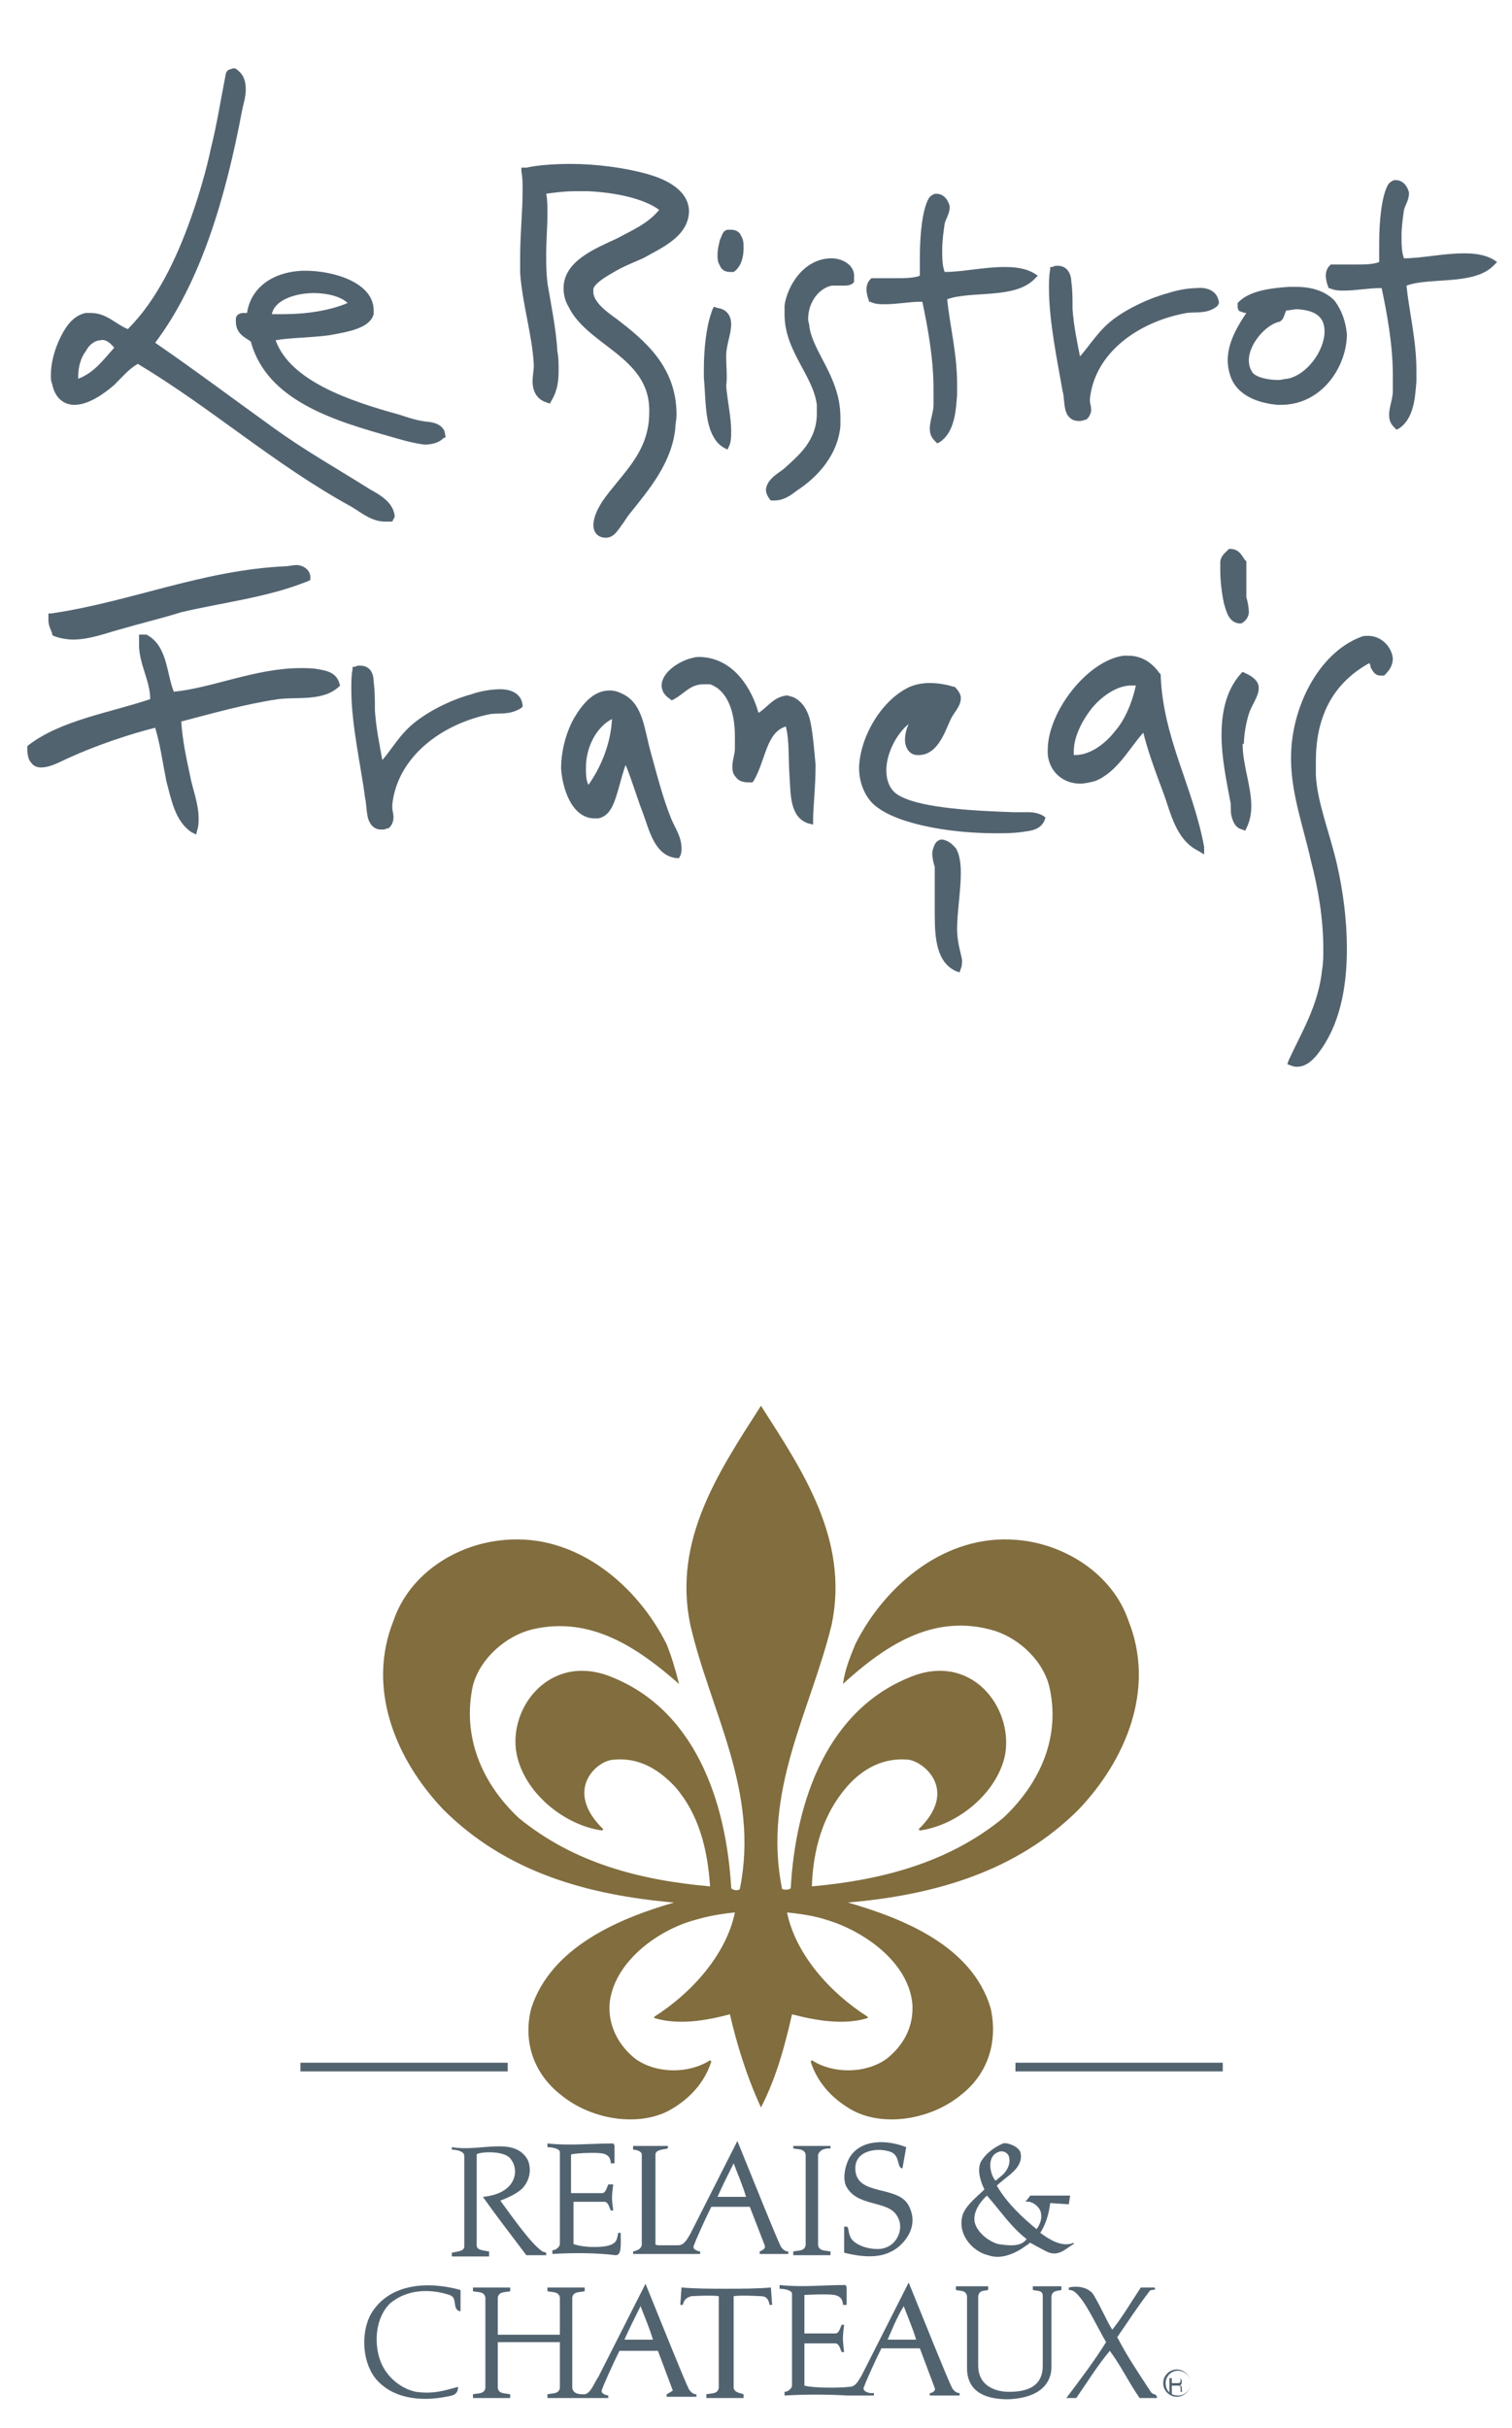 <?xml version="1.0" encoding="utf-8"?>
<!-- Generator: Adobe Illustrator 22.1.0, SVG Export Plug-In . SVG Version: 6.00 Build 0)  -->
<svg version="1.1" id="Layer_1" xmlns="http://www.w3.org/2000/svg" xmlns:xlink="http://www.w3.org/1999/xlink" x="0px" y="0px"
	 viewBox="0 0 121.8 195.5" style="enable-background:new 0 0 121.8 195.5;" xml:space="preserve">
<style type="text/css">
	.st0{fill:#526370;}
	.st1{fill:#816D3E;}
</style>
<g>
	<g>
		<g>
			<path class="st0" d="M31.8,41.6c-0.1-1.2-1.3-1.8-2-2.2c-2.7-1.7-5.2-3.1-7.7-4.9c-3.2-2.3-6.4-4.7-9.6-6.9
				c3.7-4.9,5.7-11.8,7-18.7c0.1-0.5,0.3-1.1,0.3-1.7c0-0.5-0.1-1.1-0.6-1.5c-0.1-0.1-0.2-0.2-0.4-0.2c-0.3,0.1-0.5,0.1-0.6,0.4
				c-0.4,2-0.7,4-1.2,6c-0.4,1.9-1,3.9-1.6,5.6c-1.2,3.4-2.8,6.7-5.1,9c-1-0.4-1.7-1.3-3-1.3c-0.1,0-0.3,0-0.4,0
				c-0.9,0.2-1.5,0.9-2,1.9c-0.5,1-0.8,2.1-0.8,3.1c0,0.3,0,0.5,0.1,0.7c0.2,1.1,0.9,1.7,1.8,1.7c1.2,0,2.5-1,3.2-1.6
				c0.7-0.7,1.2-1.3,1.9-1.7c6,3.6,11,8.1,17.2,11.5c0.7,0.4,1.6,1.2,2.7,1.2c0.1,0,0.2,0,0.3,0l0.3,0L31.8,41.6z M9.2,28
				c-0.9,1-1.6,2-2.9,2.5c0-0.1,0-0.1,0-0.2c0-0.7,0.2-1.5,0.6-2c0.3-0.6,0.8-0.9,1.2-0.9h0C8.4,27.3,8.8,27.5,9.2,28z"/>
			<path class="st0" d="M83.6,22.2l-0.3-0.2c-0.7-0.4-1.5-0.5-2.4-0.5c-1.6,0-3.4,0.4-4.8,0.4c-0.2-0.5-0.2-1.2-0.2-1.8
				c0-0.7,0.1-1.4,0.2-2.1c0.1-0.4,0.4-0.8,0.4-1.3c0,0,0-0.1,0-0.1c-0.1-0.4-0.4-1-1.1-1c-0.2,0-0.5,0.2-0.6,0.4
				c-0.5,0.9-0.7,2.9-0.7,4.7c0,0.5,0,1,0,1.5c-0.5,0.2-1.2,0.2-2,0.2c-0.3,0-0.7,0-1,0c-0.3,0-0.6,0-0.8,0l-0.1,0l-0.1,0.1
				c-0.2,0.2-0.3,0.5-0.3,0.8c0,0.3,0.1,0.7,0.2,0.9l0,0.1l0.1,0c0.4,0.2,0.8,0.2,1.2,0.2c0.9,0,2-0.2,2.8-0.2c0.1,0,0.1,0,0.2,0
				c0.4,1.9,0.9,4.5,0.9,7c0,0.4,0,0.9,0,1.3c0,0.6-0.3,1.3-0.3,1.9c0,0.4,0.1,0.7,0.4,1l0.2,0.2l0.2-0.1c1.2-0.8,1.3-2.5,1.4-3.8
				c0-0.3,0-0.6,0-0.9c0-2.4-0.6-4.8-0.8-6.8c1.9-0.7,5.4,0,7-1.6L83.6,22.2z"/>
			<path class="st0" d="M120.6,21.1l-0.3-0.2c-0.7-0.4-1.5-0.5-2.4-0.5c-1.6,0-3.4,0.4-4.8,0.4c-0.2-0.5-0.2-1.2-0.2-1.8
				c0-0.7,0.1-1.4,0.2-2.1c0.1-0.4,0.4-0.8,0.4-1.3c0,0,0-0.1,0-0.1c-0.1-0.4-0.4-1-1.1-1c-0.2,0-0.5,0.2-0.6,0.4
				c-0.5,0.9-0.7,2.9-0.7,4.7c0,0.5,0,1,0,1.5c-0.5,0.2-1.2,0.2-2,0.2c-0.3,0-0.7,0-1,0c-0.3,0-0.6,0-0.8,0l-0.1,0l-0.1,0.1
				c-0.2,0.2-0.3,0.5-0.3,0.8c0,0.3,0.1,0.7,0.2,0.9l0,0.1l0.1,0c0.4,0.2,0.8,0.2,1.2,0.2c0.9,0,2-0.2,2.8-0.2c0.1,0,0.1,0,0.2,0
				c0.4,1.9,0.9,4.5,0.9,7c0,0.4,0,0.9,0,1.3c0,0.6-0.3,1.3-0.3,1.9c0,0.4,0.1,0.7,0.4,1l0.2,0.2l0.2-0.1c1.2-0.8,1.3-2.5,1.4-3.8
				c0-0.3,0-0.6,0-0.9c0-2.4-0.6-4.8-0.8-6.8c1.9-0.7,5.4,0,7-1.6L120.6,21.1z"/>
			<path class="st0" d="M49.3,22c0.8-0.5,1.8-0.9,2.5-1.2c1.4-0.8,3.6-1.7,3.7-3.7c0-0.1,0-0.1,0-0.2c-0.1-1.5-1.6-2.4-3.4-2.9
				c-1.8-0.5-4.1-0.8-6.1-0.8c-1.4,0-2.7,0.1-3.6,0.3L42,13.5l0,0.3c0.1,0.5,0.1,1,0.1,1.5c0,1.7-0.2,3.6-0.2,5.4c0,0.4,0,0.8,0,1.3
				c0.2,2.6,1,5.1,1.1,7.4c0,0,0,0.1,0,0.1c0,0.3-0.1,0.8-0.1,1.2c0,0.6,0.2,1.4,1.1,1.7l0.3,0.1l0.1-0.2c0.5-0.8,0.6-1.6,0.6-2.5
				c0-0.5,0-1-0.1-1.5c-0.1-1.8-0.5-3.7-0.8-5.5C44,21.9,44,21.2,44,20.5c0-1.1,0.1-2.3,0.1-3.3c0-0.6,0-1.1-0.1-1.6
				c0.7-0.1,1.5-0.2,2.3-0.2c0.4,0,0.8,0,1.1,0c2.2,0.1,4.5,0.6,5.7,1.5c-0.9,1.1-2.1,1.6-3.4,2.3C48,20,45.4,21,45.4,23.2
				c0,0.5,0.1,1,0.4,1.5c1.5,3.1,6.4,4,6.5,8.2c0,0.1,0,0.2,0,0.3c0,3.3-2.2,4.9-3.8,7.2c-0.3,0.5-0.7,1.2-0.7,1.9c0,0.5,0.3,1,1,1
				l0,0l0,0h0c0.6,0,0.9-0.5,1.2-0.9c0.3-0.4,0.6-0.9,0.7-1c1.6-2,3.4-4.1,3.7-6.9c0-0.4,0.1-0.7,0.1-1.1c0-3.9-2.6-6-4.8-7.7
				c-0.7-0.5-2-1.4-1.9-2.3c0,0,0-0.1,0-0.1C47.8,23,48.4,22.5,49.3,22z"/>
			<path class="st0" d="M67,20.8C66.9,20.8,66.9,20.8,67,20.8c-2.3,0-3.6,2.3-3.8,3.8c0,0.3,0,0.5,0,0.7c0,3,2.3,4.9,2.6,7.3
				c0,0.2,0,0.5,0,0.7c0,2.2-1.5,3.4-2.6,4.4c-0.3,0.3-1.4,0.8-1.5,1.7c0,0.3,0.1,0.5,0.3,0.8l0.1,0.1l0.1,0c0.1,0,0.1,0,0.2,0
				c0.8,0,1.4-0.5,1.8-0.8c1.7-1.1,3.3-2.9,3.5-5.2c0-0.3,0-0.5,0-0.7c0-3.2-2.2-5.2-2.5-7.3c0-0.2-0.1-0.4-0.1-0.6
				c0-1.4,0.9-2.5,1.9-2.7c0.1,0,0.2,0,0.4,0c0.1,0,0.3,0,0.5,0c0.3,0,0.7,0,0.9-0.3l0-0.1l0-0.1c0-0.1,0-0.2,0-0.4
				C68.7,21.2,67.7,20.8,67,20.8z"/>
			<path class="st0" d="M107.5,24.2c-0.7-0.7-1.7-1.1-3.1-1.1c-0.2,0-0.4,0-0.6,0c-1.4,0.1-3.2,0.3-4.1,1.3l0,0.1l0,0.1
				c0,0,0,0.1,0,0.1c0,0.2,0.1,0.4,0.3,0.4c0.2,0.1,0.3,0.1,0.4,0.1c-0.6,0.9-1.5,2.3-1.5,3.8c0,0.5,0.1,1,0.3,1.5
				c0.7,1.6,2.6,2,3.7,2.1c0.1,0,0.2,0,0.3,0c3.3,0,5.3-3.1,5.3-5.7C108.4,25.9,108.1,25,107.5,24.2z M106.7,26.7
				c0,1.5-1.4,3.5-3,3.8c-0.2,0-0.5,0.1-0.7,0.1c-0.8,0-1.8-0.2-2.1-0.6c-0.2-0.3-0.3-0.6-0.3-1c0-1.3,1.4-2.9,2.5-3.1l0,0l0,0
				c0.3-0.2,0.3-0.4,0.4-0.6c0-0.1,0.1-0.2,0.1-0.3c0.3,0,0.6-0.1,0.9-0.1C106.2,25,106.7,25.7,106.7,26.7z"/>
			<path class="st0" d="M35.8,34.7c-0.4-0.8-1.4-0.7-1.8-0.8c-0.6-0.1-1.2-0.3-1.8-0.5c-4-1.1-8.8-2.7-10-6c1-0.2,2.8-0.2,4.3-0.4
				c1.7-0.3,3.3-0.6,3.6-1.7c0-0.2,0-0.3,0-0.4c-0.1-2.2-3.3-3.1-5.5-3.1c-0.1,0-0.2,0-0.2,0c-2.5,0.1-4.2,1.4-4.5,3.4
				c-0.1,0-0.2,0-0.3,0c-0.2,0-0.6,0.1-0.6,0.5c0,0.1,0,0.1,0,0.2c0,1,0.8,1.3,1.2,1.6c1.3,4.8,6.8,6.4,11.4,7.7
				c0.7,0.2,1.7,0.5,2.6,0.6h0c0.5,0,1.1-0.1,1.5-0.5l0.2-0.1L35.8,34.7z M21.9,25.3c0.2-1.1,1.8-1.7,3.4-1.7c1.1,0,2.2,0.3,2.7,0.8
				c-1.4,0.6-3.3,0.9-5.2,0.9C22.4,25.3,22.2,25.3,21.9,25.3z"/>
			<path class="st0" d="M59.7,19c-0.1-0.3-0.4-0.5-0.8-0.5c-0.1,0-0.2,0-0.3,0c-0.4,0.1-0.4,0.4-0.6,0.8c-0.1,0.4-0.2,0.8-0.2,1.2
				c0,0.3,0,0.6,0.2,0.9c0.1,0.3,0.4,0.5,0.8,0.5h0c0,0,0.1,0,0.1,0l0.1,0l0.1,0c0.6-0.4,0.8-1.2,0.8-1.9
				C59.9,19.6,59.9,19.3,59.7,19z M58.5,28.9c0-0.1,0-0.2,0-0.3c0-0.8,0.4-1.7,0.4-2.5c0-0.6-0.3-1.2-1.1-1.3l-0.3-0.1
				c0,0-0.2,0.4-0.2,0.5c-0.4,1.1-0.6,2.9-0.6,4.5c0,0.2,0,0.5,0,0.7c0.1,1.1,0.1,2.3,0.3,3.4c0.2,1,0.6,1.9,1.4,2.3l0.2,0.1
				l0.1-0.2c0.2-0.4,0.2-0.8,0.2-1.3c0-1.1-0.3-2.4-0.4-3.6C58.6,30.3,58.5,29.5,58.5,28.9z"/>
			<path class="st0" d="M98.2,24.4c-0.1-1-1-1.3-1.8-1.2c-0.8,0-1.7,0.2-2.3,0.4c-1.5,0.4-3.2,1.2-4.4,2.1c-1.2,0.9-1.9,2.1-2.7,3
				c-0.2-1-0.5-2.4-0.6-3.8c0-0.8,0-1.6-0.1-2.2c0-0.6-0.3-1.3-1.1-1.3c-0.1,0-0.3,0-0.4,0.1l-0.2,0l0,0.2c-0.1,0.5-0.1,1-0.1,1.5
				c0,2.7,0.7,6,1.1,8.3c0.1,0.3,0.1,0.9,0.2,1.4c0.1,0.5,0.4,1,1.1,1h0c0.1,0,0.3,0,0.5-0.1l0.1,0l0.1-0.1c0.2-0.2,0.3-0.5,0.3-0.7
				c0-0.3-0.1-0.5-0.1-0.7c0-0.1,0-0.1,0-0.2c0.4-3.7,3.9-6.2,7.8-6.9c0.7-0.1,1.6,0.1,2.4-0.5l0.1-0.1L98.2,24.4z"/>
		</g>
		<g>
			<path class="st0" d="M42.1,56.8c-0.1-1-1-1.3-1.8-1.3c-0.8,0-1.8,0.2-2.3,0.4c-1.5,0.4-3.2,1.2-4.5,2.2c-1.3,1-1.9,2.2-2.7,3.1
				c-0.2-1.1-0.5-2.5-0.6-4c0-0.8,0-1.6-0.1-2.3c0-0.7-0.3-1.3-1.1-1.3c-0.1,0-0.3,0-0.4,0.1l-0.2,0l0,0.2c-0.1,0.5-0.1,1-0.1,1.6
				c0,2.9,0.8,6.3,1.1,8.7c0.1,0.4,0.1,0.9,0.2,1.5c0.1,0.5,0.4,1.1,1.1,1.1h0c0.2,0,0.3,0,0.5-0.1l0.1,0l0.1-0.1
				c0.2-0.2,0.3-0.5,0.3-0.8c0-0.3-0.1-0.5-0.1-0.8c0-0.1,0-0.1,0-0.2c0.4-3.8,3.9-6.5,7.9-7.3c0.7-0.1,1.6,0.1,2.5-0.5l0.1-0.1
				L42.1,56.8z"/>
			<path class="st0" d="M110.2,51.2c-0.2,0-0.4,0-0.6,0.1c-3.4,1.3-5.6,5.7-5.6,9.7c0,0,0,0.1,0,0.1c0,2.8,1,5.5,1.6,8.2
				c0.6,2.3,1,4.7,1,7.1c0,0.6,0,1.1-0.1,1.7c-0.3,2.9-1.7,5.1-2.7,7.3l-0.1,0.3l0.3,0.1c0.2,0.1,0.4,0.1,0.5,0.1h0
				c0.8,0,1.4-0.7,1.7-1.1c1.7-2.2,2.3-5.2,2.3-8.4c0-2.3-0.3-4.6-0.8-6.8c-0.6-2.6-1.6-5-1.7-7.2c0-0.4,0-0.7,0-1.1
				c0-3.9,1.6-6.4,4.3-7.9c0,0,0.1,0.1,0.1,0.3c0.1,0.2,0.3,0.7,0.8,0.7c0.1,0,0.1,0,0.2,0l0.1,0l0.1-0.1c0.4-0.4,0.6-0.8,0.6-1.3
				C112.1,52.1,111.3,51.2,110.2,51.2z"/>
			<path class="st0" d="M99.8,50.2L99.8,50.2l0.2,0c0.4-0.2,0.6-0.6,0.6-0.9c0-0.4-0.1-0.9-0.2-1.2c0-0.2,0-0.4,0-0.6
				c0-0.6,0-1.2,0-1.7c0-0.2,0-0.4,0-0.5l0-0.1l-0.1-0.1c-0.2-0.2-0.4-0.9-1.2-0.9l-0.1,0l-0.1,0.1c-0.2,0.2-0.6,0.5-0.6,1
				c0,0.2,0,0.4,0,0.6c0,0.8,0.1,1.8,0.3,2.7C98.8,49.3,99,50.1,99.8,50.2z M100.2,59.9c0-0.7,0.2-1.8,0.4-2.4
				c0.2-0.7,0.8-1.4,0.8-2.1c0-0.5-0.4-0.9-1.1-1.2l-0.2-0.1l-0.1,0.1c-1.2,1.3-1.6,3.1-1.6,5c0,1.8,0.4,3.7,0.7,5.3
				c0.1,0.3,0,0.8,0.1,1.2c0.1,0.4,0.3,1,0.9,1.1l0.2,0.1l0.1-0.2c0.3-0.6,0.4-1.2,0.4-1.8c0-1.6-0.7-3.3-0.7-5
				C100.2,59.9,100.2,59.9,100.2,59.9z"/>
			<path class="st0" d="M97,68.2c-0.9-4.9-3.3-8.7-3.5-13.8l0-0.1l-0.1-0.1c-0.5-0.7-1.3-1.4-2.5-1.4c-0.1,0-0.3,0-0.4,0
				c-2.9,0.4-6.1,4.5-6.1,7.6c0,0.1,0,0.2,0,0.3c0.1,1.4,1.2,2.4,2.6,2.4c0.4,0,0.8-0.1,1.2-0.2c1.8-0.7,2.8-2.7,3.9-3.9
				c0.4,1.6,1,3.2,1.6,4.8c0.6,1.6,1,3.8,2.8,4.7l0.5,0.3L97,68.2z M86.5,60.5c0-1.2,0.7-2.5,1.4-3.4c0.7-0.9,2-1.9,3.2-1.9
				c0.1,0,0.3,0,0.4,0c-0.3,1.4-0.9,2.8-1.7,3.7c-0.7,0.9-1.9,1.9-3.2,1.9c0,0,0,0-0.1,0C86.5,60.8,86.5,60.6,86.5,60.5z"/>
			<path class="st0" d="M5.9,51.5c1.3,0,2.6-0.5,3.7-0.8c1.7-0.5,3.4-0.9,5-1.4c3.4-0.8,7-1.2,10.2-2.5l0.2-0.1l0-0.2
				c0-0.7-0.7-1-1.1-1c-0.3,0-0.7,0.1-0.9,0.1c-6.7,0.3-12.6,2.9-18.9,3.8l-0.2,0l0,0.2c0,0.1,0,0.2,0,0.3c0,0.5,0.2,0.8,0.3,1.1
				l0,0.1l0.1,0.1C4.8,51.4,5.4,51.5,5.9,51.5L5.9,51.5z M27.3,54.9c-0.3-0.8-1.1-0.9-1.6-1c-0.5-0.1-1-0.1-1.5-0.1
				c-3.6,0-7.1,1.6-10.2,1.9c-0.6-1.5-0.5-3.7-2.2-4.6l-0.1,0h-0.5l0,0.3c0,0.2,0,0.3,0,0.5c0,1.6,0.9,2.9,0.9,4.4
				C8.8,57.4,4.9,58,2.3,60l-0.1,0.1l0,0.2c0,0.5,0.1,0.9,0.3,1.1c0.2,0.3,0.5,0.4,0.8,0.4c0.8,0,1.6-0.5,2.3-0.8
				c2.2-1,4.9-1.9,6.9-2.4c0.4,1.3,0.6,2.8,0.9,4.3c0.4,1.5,0.7,3.2,2,4.1l0.4,0.2l0.1-0.4c0.1-0.3,0.1-0.6,0.1-0.9
				c0-1.2-0.5-2.4-0.7-3.5c-0.3-1.4-0.6-2.8-0.7-4.3c2.3-0.6,5.1-1.4,7.8-1.8c1.5-0.2,3.6,0.2,4.9-1l0.1-0.1L27.3,54.9z"/>
			<path class="st0" d="M65.3,58.2c-0.2-1-0.7-1.8-1.5-2.1c-0.1,0-0.3-0.1-0.4-0.1c-1.1,0.1-1.6,1-2.3,1.4c-0.5-1.8-1.9-4.4-4.7-4.5
				c-0.2,0-0.4,0-0.7,0.1c-0.9,0.2-2.4,1.1-2.4,2.2c0,0.4,0.2,0.8,0.7,1.1l0.1,0.1l0.2-0.1c0.9-0.5,1.3-1.2,2.4-1.2
				c0.2,0,0.3,0,0.5,0c1.4,0.5,2,2.2,2,4.2c0,0.3,0,0.7,0,1c0,0.4-0.2,0.9-0.2,1.4c0,0.3,0,0.6,0.3,0.9c0.2,0.3,0.6,0.4,1,0.4
				c0,0,0.1,0,0.1,0l0.2,0l0.1-0.1c1-1.7,1-3.9,2.6-4.4c0.3,1.1,0.2,2.6,0.3,4c0.1,1.4,0,3.3,1.5,3.8l0.4,0.1l0-0.4
				c0-0.9,0.2-2.7,0.2-4.4C65.6,60.5,65.5,59.2,65.3,58.2z"/>
			<path class="st0" d="M54.1,66c-0.7-1.7-1.2-3.7-1.7-5.5c-0.5-1.8-0.6-3.8-2.2-4.6c-0.4-0.2-0.7-0.3-1.1-0.3
				c-1.3,0-2.2,1.1-2.9,2.3c-0.7,1.3-1,2.8-1,3.9c0,0,0,0.1,0,0.1c0.1,1.5,0.8,3.9,2.6,4c0.1,0,0.3,0,0.4,0c1-0.2,1.3-1.3,1.6-2.3
				c0.2-0.7,0.4-1.5,0.6-2c0.5,1.2,0.9,2.6,1.4,3.9c0.5,1.3,0.9,3.4,2.7,3.6l0.2,0l0.1-0.2c0.1-0.2,0.1-0.4,0.1-0.6
				C54.9,67.4,54.4,66.7,54.1,66z M49.3,57.9c-0.1,2-0.9,3.9-1.9,5.3c-0.2-0.4-0.2-0.9-0.2-1.4C47.2,60.1,48.1,58.5,49.3,57.9z"/>
			<path class="st0" d="M84.3,65.9c-0.4-0.4-1-0.5-1.5-0.5c-0.4,0-0.7,0-1.1,0c-0.1,0-0.1,0-0.1,0c-2.9-0.1-7.3-0.3-9.1-1.3
				c-0.8-0.4-1.1-1.2-1.1-2.1c0-1.3,0.8-2.9,1.8-3.7c-0.2,0.4-0.3,0.9-0.3,1.3c0,0.5,0.3,1.2,1,1.2c0.1,0,0.1,0,0.2,0
				c1.6-0.1,2.1-2.2,2.6-3.1c0.3-0.5,0.7-0.9,0.7-1.5c0-0.3-0.2-0.6-0.5-0.9l0,0l-0.1,0c-0.6-0.2-1.3-0.3-1.9-0.3
				c-0.6,0-1.1,0.1-1.6,0.3c-2.2,1-4,3.9-4.1,6.5c0,1,0.3,2,1,2.8c1.6,1.7,6.2,2.5,10,2.5c0.7,0,1.4,0,2.1-0.1
				c0.6-0.1,1.6-0.1,1.9-1.1l0-0.1L84.3,65.9z"/>
			<path class="st0" d="M77.1,74.8c0-1.3,0.3-3.1,0.3-4.5c0-0.8-0.1-1.5-0.4-2c-0.2-0.2-0.5-0.6-1.1-0.7c-0.3,0-0.5,0.2-0.6,0.4
				c-0.1,0.2-0.2,0.5-0.2,0.7c0,0.4,0.1,0.8,0.2,1.1c0,0.4,0,0.8,0,1.2c0,0.9,0,1.8,0,2.7c0,2,0.2,3.8,1.7,4.5l0.3,0.1l0.1-0.3
				c0.1-0.2,0.1-0.5,0.1-0.7C77.4,76.7,77.1,75.9,77.1,74.8L77.1,74.8z"/>
		</g>
	</g>
	<g>
		<g>
			<rect x="81.8" y="166.1" class="st0" width="16.7" height="0.7"/>
			<path class="st1" d="M54.3,153.2c-4.5,1.3-9.9,3.6-11.5,8.5c-0.7,2.7,0.2,5.3,2.4,7c2.3,1.9,6,2.6,8.6,1.3c1.5-0.8,2.9-2.1,3.5-4
				l-0.1-0.1c-1.7,1.1-4.3,1.1-6-0.1c-1.4-1.1-2.2-2.7-2.1-4.4c0.3-3.4,3.9-6,6.9-6.8c1-0.3,2.1-0.5,3.2-0.6
				c-0.7,3.4-3.5,6.5-6.5,8.4v0.1c2,0.6,4.2,0.2,6.1-0.3c0.5,2.2,1.3,4.9,2.5,7.5c1.3-2.5,2-5.3,2.5-7.5c1.9,0.5,4.2,0.9,6.1,0.3
				v-0.1c-3-1.9-5.8-5-6.5-8.4c1.1,0.1,2.3,0.3,3.2,0.6c3,0.9,6.6,3.4,6.9,6.8c0.1,1.8-0.7,3.3-2.1,4.4c-1.7,1.2-4.3,1.2-6,0.1
				l-0.1,0.1c0.6,1.9,2,3.2,3.5,4c2.6,1.3,6.3,0.6,8.6-1.3c2.2-1.7,3-4.3,2.4-7c-1.5-5-7-7.2-11.5-8.5c7-0.6,13.6-2.5,18.6-7.5
				c3.8-4,6.2-9.7,4-15.2c-1.3-3.8-5.2-6.2-9-6.5c-5.7-0.5-10.6,3.6-13,8.4c-0.4,1-0.8,1.9-1,3.2c3.3-3,7.1-5.6,11.8-4.4
				c2.1,0.5,4.2,2.3,4.8,4.5c1,4.1-0.7,7.9-3.7,10.7c-4.4,3.6-9.8,5-15.4,5.5c0.1-3,0.9-5.8,2.8-8c1.3-1.5,3-2.4,5-2.2
				c1.3,0.2,4,2.5,0.8,5.6l0.1,0.1c2.9-0.4,6-2.8,6.8-5.8c0.9-3.7-2.3-8.4-7.2-6.7c-7.1,2.6-9.6,10.2-10,17.1c0,0.2-0.6,0.2-0.7,0.1
				c-1.6-7.9,2.3-14.3,4-21.3c1.4-6.8-2.3-12.3-5.7-17.6c-3.4,5.3-7.1,10.8-5.7,17.6c1.6,7,5.6,13.4,4,21.3
				c-0.1,0.2-0.7,0.1-0.7-0.1c-0.4-6.9-2.9-14.5-10-17.1c-4.9-1.7-8.2,3-7.2,6.7c0.8,3,3.9,5.4,6.8,5.8l0.1-0.1
				c-3.2-3.1-0.6-5.5,0.8-5.6c2-0.2,3.6,0.7,5,2.2c1.9,2.2,2.6,5,2.8,8c-5.7-0.5-11-1.9-15.4-5.5c-3-2.8-4.6-6.6-3.7-10.7
				c0.6-2.2,2.7-4,4.8-4.5c4.7-1.1,8.5,1.5,11.8,4.4c-0.3-1.2-0.6-2.2-1-3.2c-2.4-4.8-7.3-8.9-13-8.4c-3.9,0.3-7.7,2.7-9,6.5
				c-2.2,5.5,0.2,11.2,4,15.2C40.8,150.8,47.4,152.6,54.3,153.2"/>
			<rect x="24.2" y="166.1" class="st0" width="16.7" height="0.7"/>
			<path class="st0" d="M70.7,181.1c-1,0-1.8-0.4-2.1-0.8c-0.3-0.4-0.2-1-0.4-1h-0.2v2.1c1.2,0.3,2.7,0.5,3.8-0.1
				c0.7-0.3,2.4-1.8,1.4-3.7c-0.9-1.7-4.3-0.7-4.3-3c0-1.5,1.9-1.7,2.9-1.3c0.6,0.3,0.5,0.9,0.7,1.2c0.1,0.1,0.1,0.1,0.2,0.1
				c0.1-0.6,0.2-1.1,0.3-1.7c-1.5-0.6-3.7-0.7-4.6,0.9c-0.3,0.6-0.5,1.4-0.3,2.1c0.8,1.9,3.5,1.2,4.2,2.6
				C72.9,179.5,72.2,181.1,70.7,181.1"/>
			<path class="st0" d="M39.4,181.3c-0.5-0.1-1-0.1-1-0.5c0,0,0-7.1,0-7.3c0-0.2,2.1-0.4,2.7,0.3c0.5,0.6,0.5,1.4,0.1,2
				c-0.4,0.6-1.2,1-2.3,1.1c1.2,1.7,2,2.7,3.5,4.7h1.6v-0.2l-0.3-0.1c-0.9-0.6-2.3-2.6-3.4-4.1c0,0,1.2-0.4,1.8-1
				c0.8-0.9,0.6-1.9,0.4-2.3c-1.1-1.9-3.8-0.6-6.1-1v0.2c0.3,0,1,0.1,1,0.5v7.3c0,0.4-0.6,0.4-1,0.5v0.3h3V181.3z"/>
			<path class="st0" d="M48.5,173.4c0.6,0.1,0.7,0.5,0.7,0.8h0.3v-1.4c0-0.1-0.1-0.2-0.1-0.2c-1.8,0-3.5,0.2-5.3,0v0.3
				c0.3,0,1,0.1,1,0.4v7.4c0,0.2-0.3,0.5-0.6,0.5v0.3c1.6-0.1,3.5-0.1,5.1,0.1c0.5,0,0.4-0.9,0.4-1.8h-0.2c-0.1,0.5-0.1,0.8-0.7,1
				c-0.6,0.2-2.1,0.2-2.9-0.1v-3.4h2.5c0.3,0,0.4,0.5,0.5,0.7h0.2c0,0-0.1-0.7-0.1-1c0-0.4,0.1-1.1,0.1-1.1H49
				c-0.1,0.2-0.2,0.7-0.5,0.7h-2.5v-3.1C46.1,173.4,47.9,173.3,48.5,173.4"/>
			<path class="st0" d="M66.9,173v-0.2h-3v0.2c0.4,0.1,0.9,0,1,0.5v7.3c-0.1,0.5-0.6,0.4-1,0.5v0.3h3v-0.3c-0.4-0.1-0.9,0-1-0.5
				v-7.3C66.1,173,66.6,173,66.9,173"/>
			<path class="st0" d="M84.7,190.6v-5.7c0.1-0.5,0.5-0.4,0.8-0.5v-0.3h-2.3v0.3c0.4,0.1,0.8,0,0.8,0.5v5.6c0,1.5-1,2.1-2.7,2.1
				c-1.3,0-2.5-0.6-2.5-2.1v-5.6c0.1-0.5,0.4-0.4,0.8-0.5v-0.3H77v0.3c0.4,0.1,0.8,0,0.9,0.5v5.8c0,1.2,0.6,2.5,3.3,2.5
				C83.9,193.1,84.7,191.8,84.7,190.6"/>
			<path class="st0" d="M61.2,181.3v0.2h2.3v-0.2c-0.2,0-0.4-0.1-0.6-0.4c-0.4-0.8-2.2-5.3-3.5-8.5l-3.8,7.5c-0.3,0.5-0.5,0.9-1,0.9
				c0,0-1.2,0-1.4,0c-0.2,0-0.4,0-0.4-0.1v-7.2c0-0.4,0.6-0.4,1-0.5v-0.2H51v0.3c0.2,0,0.7,0.1,0.7,0.4v7.3
				c-0.1,0.3-0.3,0.4-0.7,0.5v0.2l5.4,0v-0.2c0,0-0.7-0.1-0.5-0.5c0.1-0.3,0.8-1.9,1.4-3.1h3.1l1.2,3.1
				C61.7,181.1,61.4,181.2,61.2,181.3 M57.8,176.9c0.4-0.9,0.8-1.7,1.3-2.7c0.3,0.8,0.7,1.7,1,2.7H57.8z"/>
			<path class="st0" d="M53.7,192.8v0.2h2.4v-0.2c-0.2,0-0.4-0.1-0.6-0.4c-0.4-0.8-2.2-5.3-3.5-8.5l-3.8,7.5
				c-0.4,0.6-0.6,1.3-1.1,1.4c-0.4,0-0.9,0-1-0.5v-7.3c0.1-0.5,0.6-0.4,1-0.5v-0.3h-3v0.3c0.4,0.1,0.9,0,1,0.5v3h-5v-3
				c0.1-0.5,0.6-0.4,1-0.5v-0.3h-3v0.3c0.4,0.1,0.9,0,1,0.5v7.3c-0.1,0.5-0.6,0.4-1,0.5v0.3h3v-0.3c-0.4-0.1-0.9,0-1-0.5v-3.7h5v3.7
				c-0.1,0.5-0.6,0.4-1,0.5v0.3H49v-0.2c0,0-0.7-0.1-0.5-0.5c0.1-0.3,0.8-1.9,1.4-3.1H53l1.2,3.2C54.2,192.5,53.9,192.7,53.7,192.8
				 M50.3,188.4c0.4-0.9,0.8-1.7,1.3-2.7c0.3,0.8,0.7,1.7,1,2.7H50.3z"/>
			<path class="st0" d="M70.1,192.7c0,0-0.7-0.1-0.5-0.5c0.1-0.3,0.8-1.9,1.4-3.1h3.1l1.2,3.2c0.1,0.2-0.2,0.4-0.4,0.4v0.2h2.4v-0.2
				c-0.2,0-0.4-0.1-0.6-0.4c-0.4-0.8-2.2-5.3-3.5-8.5l-3.8,7.5c-0.3,0.5-0.5,0.9-1,0.9c-0.8,0.1-2.9,0.1-3.6-0.1v-3.4h2.5
				c0.3,0,0.4,0.5,0.5,0.7h0.2c0,0-0.1-0.7-0.1-1.1s0.1-1.1,0.1-1.1h-0.2c-0.1,0.2-0.2,0.7-0.5,0.7h-2.5v-3.1c0,0,1.8-0.1,2.4,0
				c0.6,0.1,0.7,0.5,0.7,0.8h0.3v-1.4c0-0.1-0.1-0.2-0.1-0.2c-1.8,0-3.5,0.2-5.3,0v0.3c0.3,0,1,0.1,1,0.4v7.4c0,0.2-0.3,0.5-0.6,0.5
				v0.3c1.6-0.1,3.4-0.1,5.1,0h2.1V192.7z M72.8,185.7c0.3,0.8,0.7,1.7,1,2.7h-2.3C71.9,187.5,72.2,186.7,72.8,185.7"/>
			<path class="st0" d="M82.2,173.3c-0.2-0.5-1.1-0.8-1.4-0.7c-0.7,0.3-1.4,0.8-1.8,1.5c-0.3,0.7,0,1.6,0.3,2.2
				c-0.6,0.6-1.3,1.1-1.7,1.9c-0.6,1.6,0.7,3.1,2,3.4c1.1,0.4,2.3-0.2,3.1-0.8c0.2-0.1,0.2-0.2,0.3-0.2c0.2,0.1,0.7,0.4,1.3,0.7
				c1,0.5,1.6-0.3,2.2-0.6v-0.1c-1,0.4-2-0.3-2.7-0.8c0.4-0.6,0.7-1.5,0.8-2.4l1.5,0.1l0.1-0.7H83l-0.4,0.5c0.5-0.1,1,0.3,1.2,0.7
				c0.2,0.6,0,1.1-0.3,1.5c-1.1-0.9-2.4-2.1-3.2-3.5C81.1,175.2,82.5,174.6,82.2,173.3 M82.7,180.3c-0.5,0.7-1.6,0.5-2.3,0.4
				c-0.7-0.2-1.5-0.8-1.8-1.5c-0.5-1.2,0.9-2.4,0.9-2.4C80.5,177.9,81.4,179.3,82.7,180.3 M80.2,175.6c-0.4-0.4-0.8-1.9,0.2-2.3
				c0.4-0.2,0.9,0.1,0.9,0.5c0.1,0.5-0.2,1-0.5,1.3L80.2,175.6z"/>
			<path class="st0" d="M36.2,184.8c0.7,0.2,0.2,1.1,0.8,1.3c0.1,0,0.1,0,0.1,0l0-1.7c-2.5-0.7-5.7-0.6-7.2,1.9
				c-0.9,1.6-0.7,4.1,0.5,5.4c1.5,1.6,3.9,1.7,6,1.2c0.4-0.1,0.5-0.4,0.5-0.7c-1.1,0.3-2,0.6-3.4,0.4c-1.4-0.3-2.5-1.4-2.9-2.6
				c-0.5-1.5-0.3-3.4,0.8-4.5C32.8,184.3,34.7,184.3,36.2,184.8"/>
			<path class="st0" d="M59.1,192.3v-7.4c0,0,0.4-0.1,2.2,0c0.4,0,0.6,0.2,0.7,0.7h0.2l-0.1-1.4c-1.2,0.1-2.4,0.1-3.6,0.1
				c-1.2,0-2.4,0-3.6-0.1l-0.1,1.4h0.2c0.1-0.4,0.3-0.6,0.7-0.7c1.8-0.1,2.2,0,2.2,0v7.4c-0.1,0.5-0.6,0.4-1,0.5v0.3h3v-0.3
				C59.7,192.7,59.2,192.7,59.1,192.3"/>
			<path class="st0" d="M92.7,192.6c-1.3-2-1.8-2.7-2.7-4.4c0.9-1.3,1.6-2.4,2.6-3.7c0.1-0.2,0.6,0,0.4-0.3h-1.1
				c-0.8,1.2-1.5,2.4-2.3,3.4c-0.5-0.8-0.9-1.8-1.5-2.8c-0.3-0.5-1.1-0.8-2-0.6l0,0.2c0.3,0,0.5,0.1,0.9,0.6
				c0.6,0.7,1.3,2.2,2.1,3.6c-1,1.6-2,2.9-3.2,4.5h0.8c0.9-1.3,1.7-2.6,2.7-3.8c0.9,1.2,1.5,2.5,2.4,3.8h1.4
				C93.2,192.7,92.9,192.9,92.7,192.6"/>
			<path class="st0" d="M93.7,191.9c0,0.6,0.5,1.1,1.1,1.1c0.6,0,1.1-0.5,1.1-1.1c0-0.6-0.5-1.1-1.1-1.1
				C94.2,190.8,93.7,191.3,93.7,191.9 M93.9,191.9c0-0.5,0.4-1,1-1c0.5,0,1,0.4,1,1c0,0.5-0.4,1-1,1
				C94.3,192.9,93.9,192.5,93.9,191.9"/>
			<path class="st0" d="M94.5,191.5h0.4c0.1,0,0.2,0,0.2,0.2c0,0.2-0.1,0.2-0.3,0.2h-0.4V191.5z M94.5,192.1h0.4
				c0.2,0,0.2,0.1,0.2,0.2c0,0,0,0.2,0,0.3h0.2v0c-0.1,0-0.1-0.1-0.1-0.1l0-0.2c0-0.2-0.1-0.2-0.2-0.2c0.1,0,0.2-0.1,0.2-0.3
				c0-0.3-0.2-0.3-0.4-0.3h-0.6v1.3h0.2V192.1z"/>
		</g>
	</g>
</g>
</svg>
